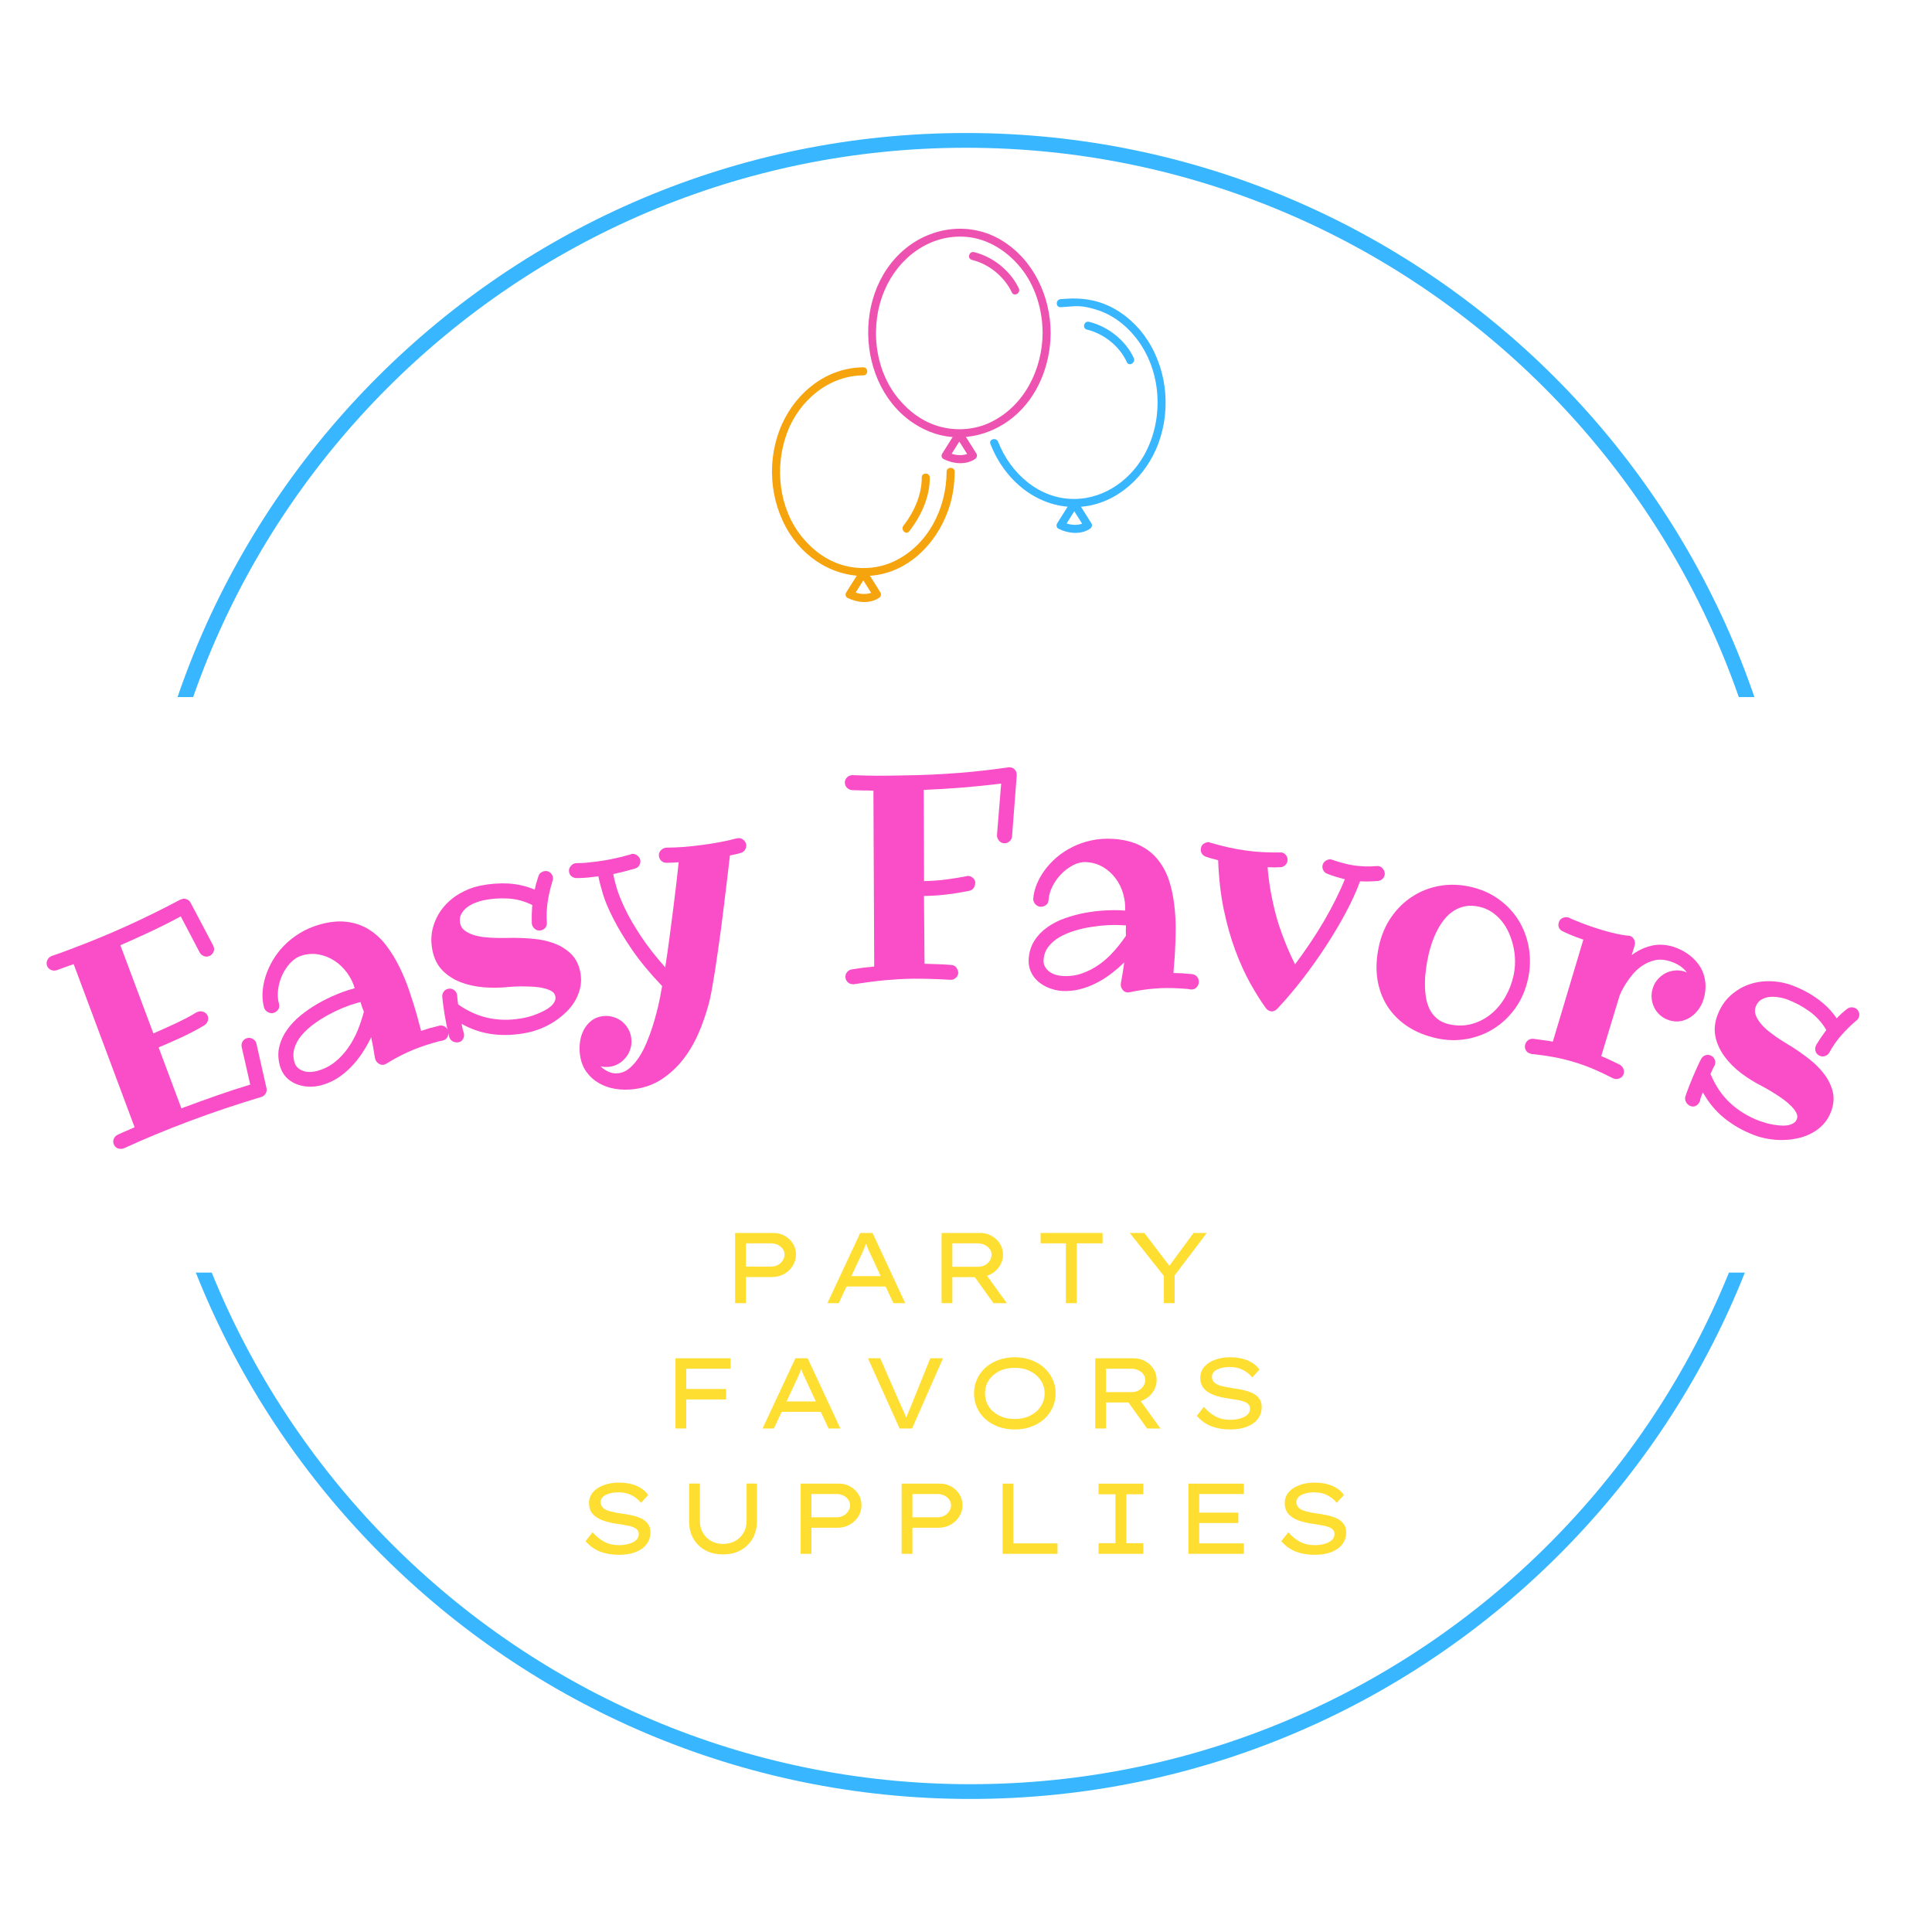 <svg version="1.0" preserveAspectRatio="xMidYMid meet" height="500" viewBox="0 0 375 375" zoomAndPan="magnify" width="500" xmlns:xlink="http://www.w3.org/1999/xlink" xmlns="http://www.w3.org/2000/svg"><defs><g></g><clipPath id="9a60130d0e"><path clip-rule="nonzero" d="M 25.816 25.816 L 349.406 25.816 L 349.406 135.301 L 25.816 135.301 Z M 25.816 25.816"></path></clipPath><clipPath id="6f6f863880"><path clip-rule="nonzero" d="M 26.66 247.008 L 347.816 247.008 L 347.816 349.195 L 26.66 349.195 Z M 26.66 247.008"></path></clipPath><clipPath id="c77978f5ac"><path clip-rule="nonzero" d="M 192.051 57.844 L 226.246 57.844 L 226.246 98.488 L 192.051 98.488 Z M 192.051 57.844"></path></clipPath><clipPath id="72b8bc0243"><path clip-rule="nonzero" d="M 164.066 110.371 L 171 110.371 L 171 116.852 L 164.066 116.852 Z M 164.066 110.371"></path></clipPath></defs><g clip-path="url(#9a60130d0e)"><path fill-rule="nonzero" fill-opacity="1" d="M 187.496 349.176 C 98.348 349.176 25.816 276.648 25.816 187.496 C 25.816 98.348 98.348 25.816 187.496 25.816 C 276.648 25.816 349.176 98.348 349.176 187.496 C 349.176 276.648 276.648 349.176 187.496 349.176 Z M 187.496 28.68 C 99.926 28.68 28.68 99.926 28.68 187.496 C 28.68 275.066 99.926 346.312 187.496 346.312 C 275.066 346.312 346.309 275.066 346.309 187.496 C 346.312 99.926 275.066 28.68 187.496 28.68 Z M 187.496 28.68" fill="#38b6ff"></path></g><g clip-path="url(#6f6f863880)"><path fill-rule="nonzero" fill-opacity="1" d="M 188.344 349.176 C 99.191 349.176 26.66 276.648 26.66 187.496 C 26.66 98.348 99.191 25.816 188.344 25.816 C 277.492 25.816 350.023 98.348 350.023 187.496 C 350.023 276.648 277.492 349.176 188.344 349.176 Z M 188.344 28.68 C 100.77 28.68 29.527 99.926 29.527 187.496 C 29.527 275.066 100.77 346.312 188.344 346.312 C 275.914 346.312 347.156 275.066 347.156 187.496 C 347.156 99.926 275.914 28.68 188.344 28.68 Z M 188.344 28.68" fill="#38b6ff"></path></g><path fill-rule="nonzero" fill-opacity="1" d="M 202.371 64.617 C 202.332 71.727 198.781 78.871 192.184 82.004 C 189.16 83.438 185.656 83.676 182.441 82.812 C 179.195 81.941 176.414 79.879 174.309 77.293 C 169.621 71.531 168.82 63.008 171.727 56.273 C 174.449 49.953 180.566 45.359 187.621 45.98 C 191.793 46.352 195.5 48.75 198.098 51.945 C 200.973 55.48 202.348 60.102 202.371 64.617 C 202.375 65.625 203.938 65.625 203.934 64.617 C 203.898 57.496 200.59 50.371 194.371 46.621 C 188.434 43.047 181.043 43.922 175.762 48.238 C 164.457 57.477 166.629 78.277 180.527 83.82 C 186.008 86.008 192.156 84.668 196.641 81 C 201.469 77.055 203.902 70.746 203.934 64.617 C 203.938 63.609 202.375 63.609 202.371 64.617" fill="#ee52b1"></path><path fill-rule="nonzero" fill-opacity="1" d="M 188.652 50.445 C 191.965 51.246 194.957 53.707 196.402 56.762 C 196.836 57.672 198.184 56.879 197.754 55.973 C 196.148 52.578 192.742 49.828 189.07 48.938 C 188.09 48.699 187.672 50.207 188.652 50.445" fill="#ee52b1"></path><path fill-rule="nonzero" fill-opacity="1" d="M 184.234 88.836 C 185.113 87.434 185.996 86.035 186.879 84.633 C 186.43 84.633 185.977 84.633 185.527 84.633 C 186.41 86.035 187.289 87.434 188.172 88.836 C 188.266 88.477 188.359 88.121 188.453 87.766 C 187.113 88.637 185.316 88.445 183.953 87.766 C 183.055 87.316 182.262 88.664 183.164 89.113 C 185.012 90.035 187.426 90.297 189.242 89.113 C 189.59 88.891 189.758 88.418 189.523 88.047 C 188.641 86.645 187.758 85.246 186.879 83.844 C 186.559 83.34 185.848 83.34 185.527 83.844 C 184.645 85.246 183.766 86.645 182.883 88.047 C 182.344 88.902 183.699 89.684 184.234 88.836" fill="#ee52b1"></path><g clip-path="url(#c77978f5ac)"><path fill-rule="nonzero" fill-opacity="1" d="M 192.238 86.176 C 194.91 93.059 201.082 98.461 208.723 98.41 C 215.707 98.363 221.602 93.465 224.348 87.277 C 227.352 80.5 226.777 72.266 222.734 66.031 C 220.906 63.211 218.332 60.855 215.289 59.41 C 212.609 58.137 209.816 57.789 206.895 57.992 C 206.555 58.012 206.215 58.035 205.875 58.062 C 204.875 58.129 204.867 59.691 205.875 59.625 C 206.75 59.562 207.629 59.504 208.508 59.441 C 210.074 59.336 211.754 59.746 213.223 60.246 C 216.398 61.324 219.109 63.594 221.035 66.305 C 225.355 72.383 225.824 80.82 222.543 87.461 C 219.887 92.832 214.641 96.809 208.52 96.848 C 201.715 96.895 196.109 91.859 193.742 85.758 C 193.383 84.832 191.871 85.234 192.238 86.176" fill="#38b6ff"></path></g><path fill-rule="nonzero" fill-opacity="1" d="M 210.969 63.973 C 214.281 64.773 217.305 67.203 218.719 70.289 C 219.141 71.207 220.484 70.41 220.07 69.5 C 218.5 66.074 215.055 63.352 211.383 62.465 C 210.406 62.227 209.988 63.734 210.969 63.973" fill="#38b6ff"></path><path fill-rule="nonzero" fill-opacity="1" d="M 206.551 102.363 C 207.43 100.961 208.312 99.562 209.195 98.16 C 208.742 98.16 208.293 98.16 207.844 98.16 C 208.727 99.562 209.605 100.961 210.488 102.363 C 210.582 102.004 210.676 101.648 210.77 101.293 C 209.43 102.164 207.633 101.973 206.27 101.293 C 205.371 100.844 204.578 102.191 205.48 102.641 C 207.324 103.562 209.742 103.824 211.559 102.641 C 211.906 102.414 212.074 101.945 211.836 101.574 C 210.957 100.172 210.074 98.773 209.195 97.371 C 208.875 96.867 208.16 96.867 207.844 97.371 C 206.961 98.773 206.082 100.172 205.199 101.574 C 204.66 102.43 206.012 103.211 206.551 102.363" fill="#38b6ff"></path><path fill-rule="nonzero" fill-opacity="1" d="M 183.738 91.562 C 183.699 98.672 180.148 105.816 173.551 108.949 C 170.527 110.383 167.023 110.621 163.809 109.758 C 160.562 108.887 157.781 106.824 155.676 104.238 C 151.148 98.672 150.309 90.652 152.762 84.035 C 155.07 77.82 160.766 72.906 167.57 72.859 C 168.578 72.855 168.578 71.289 167.57 71.297 C 160.566 71.344 154.664 76.012 151.828 82.234 C 148.75 88.984 149.266 97.227 153.238 103.5 C 156.914 109.305 163.52 112.746 170.391 111.574 C 177.297 110.395 182.418 104.531 184.371 98.059 C 185.004 95.961 185.289 93.75 185.301 91.562 C 185.305 90.555 183.742 90.555 183.738 91.562" fill="#f6a40e"></path><g clip-path="url(#72b8bc0243)"><path fill-rule="nonzero" fill-opacity="1" d="M 165.602 115.781 C 166.48 114.379 167.363 112.98 168.246 111.578 C 167.793 111.578 167.344 111.578 166.895 111.578 C 167.777 112.98 168.656 114.379 169.539 115.781 C 169.633 115.422 169.727 115.066 169.82 114.711 C 168.48 115.582 166.684 115.391 165.32 114.711 C 164.422 114.262 163.629 115.609 164.531 116.062 C 166.379 116.98 168.793 117.242 170.609 116.062 C 170.957 115.836 171.125 115.363 170.891 114.992 C 170.008 113.59 169.125 112.191 168.246 110.789 C 167.926 110.285 167.211 110.285 166.895 110.789 C 166.012 112.191 165.133 113.59 164.25 114.992 C 163.711 115.848 165.066 116.633 165.602 115.781" fill="#f6a40e"></path></g><path fill-rule="nonzero" fill-opacity="1" d="M 178.906 92.684 C 178.949 96 177.375 99.477 175.367 102.027 C 174.75 102.809 175.848 103.922 176.473 103.129 C 178.738 100.254 180.52 96.434 180.469 92.684 C 180.453 91.676 178.891 91.676 178.906 92.684" fill="#f6a40e"></path><g fill-opacity="1" fill="#fa4dc8"><g transform="translate(19.974, 223.88)"><g><path d="M 31.75 -12.672 C 31.832 -12.297 31.781 -11.953 31.594 -11.641 C 31.414 -11.328 31.156 -11.109 30.812 -10.984 L 30.766 -10.969 C 25.984 -9.531 21.379 -7.984 16.953 -6.328 C 12.453 -4.648 8.176 -2.879 4.125 -1.016 L 3.984 -0.953 C 3.578 -0.848 3.195 -0.863 2.844 -1 C 2.5 -1.145 2.25 -1.414 2.094 -1.812 C 1.969 -2.164 1.977 -2.516 2.125 -2.859 C 2.27 -3.203 2.52 -3.457 2.875 -3.625 C 3.406 -3.883 3.945 -4.129 4.5 -4.359 C 5.062 -4.598 5.613 -4.836 6.156 -5.078 L -5.672 -36.734 C -6.242 -36.555 -6.801 -36.363 -7.344 -36.156 C -7.895 -35.957 -8.445 -35.754 -9 -35.547 C -9.375 -35.441 -9.738 -35.469 -10.094 -35.625 C -10.445 -35.781 -10.695 -36.047 -10.844 -36.422 C -10.977 -36.805 -10.953 -37.18 -10.766 -37.547 C -10.586 -37.922 -10.32 -38.176 -9.969 -38.312 C -9.301 -38.531 -8.66 -38.754 -8.047 -38.984 C -7.43 -39.211 -6.82 -39.441 -6.219 -39.672 C -2.531 -41.047 1.07 -42.531 4.594 -44.125 C 8.125 -45.727 11.602 -47.441 15.031 -49.266 L 15.266 -49.344 C 15.609 -49.477 15.945 -49.473 16.281 -49.328 C 16.613 -49.18 16.859 -48.961 17.016 -48.672 L 21.422 -40.312 L 21.484 -40.141 C 21.641 -39.742 21.617 -39.367 21.422 -39.016 C 21.223 -38.66 20.953 -38.422 20.609 -38.297 C 20.285 -38.172 19.953 -38.172 19.609 -38.297 C 19.273 -38.422 19.008 -38.641 18.812 -38.953 L 15.109 -46.016 C 13.203 -44.984 11.273 -44.008 9.328 -43.094 C 7.379 -42.176 5.398 -41.281 3.391 -40.406 L 9.797 -23.297 C 10.191 -23.473 10.727 -23.707 11.406 -24 C 12.082 -24.301 12.812 -24.633 13.594 -25 C 14.383 -25.363 15.18 -25.75 15.984 -26.156 C 16.785 -26.57 17.523 -26.988 18.203 -27.406 L 18.453 -27.5 C 18.828 -27.633 19.203 -27.617 19.578 -27.453 C 19.953 -27.285 20.207 -27.031 20.344 -26.688 C 20.469 -26.344 20.469 -26.008 20.344 -25.688 C 20.227 -25.363 20.02 -25.098 19.719 -24.891 C 18.988 -24.441 18.188 -23.992 17.312 -23.547 C 16.438 -23.098 15.582 -22.68 14.75 -22.297 C 13.926 -21.922 13.16 -21.582 12.453 -21.281 C 11.754 -20.977 11.207 -20.742 10.812 -20.578 L 15.234 -8.75 L 15.953 -9.016 C 18.004 -9.785 20.082 -10.535 22.188 -11.266 C 24.289 -12.004 26.426 -12.703 28.594 -13.359 L 26.938 -20.656 C 26.863 -21.039 26.914 -21.383 27.094 -21.688 C 27.27 -22 27.523 -22.219 27.859 -22.344 C 28.266 -22.488 28.648 -22.461 29.016 -22.266 C 29.379 -22.078 29.617 -21.832 29.734 -21.531 L 29.797 -21.312 Z M 31.75 -12.672"></path></g></g></g><g fill-opacity="1" fill="#fa4dc8"><g transform="translate(53.049, 211.486)"><g><path d="M 17.578 -15.109 C 17.461 -15.398 17.348 -15.703 17.234 -16.016 C 17.129 -16.328 17.023 -16.656 16.922 -17 L 15.938 -16.719 C 15.227 -16.52 14.406 -16.227 13.469 -15.844 C 12.531 -15.457 11.578 -15 10.609 -14.469 C 9.648 -13.945 8.719 -13.352 7.812 -12.688 C 6.914 -12.02 6.141 -11.301 5.484 -10.531 C 4.836 -9.758 4.379 -8.938 4.109 -8.062 C 3.836 -7.188 3.832 -6.281 4.094 -5.344 C 4.238 -4.852 4.477 -4.461 4.812 -4.172 C 5.156 -3.891 5.539 -3.688 5.969 -3.562 C 6.406 -3.438 6.859 -3.391 7.328 -3.422 C 7.797 -3.453 8.234 -3.531 8.641 -3.656 C 9.898 -4.008 11.023 -4.586 12.016 -5.391 C 13.004 -6.203 13.863 -7.141 14.594 -8.203 C 15.332 -9.273 15.941 -10.41 16.422 -11.609 C 16.898 -12.805 17.285 -13.973 17.578 -15.109 Z M 32.984 -9.547 L 32.891 -9.516 C 32.578 -9.473 32.258 -9.406 31.938 -9.312 C 31.613 -9.219 31.301 -9.129 31 -9.047 C 29.332 -8.566 27.758 -8 26.281 -7.344 C 24.812 -6.688 23.367 -5.914 21.953 -5.031 C 21.891 -5.02 21.832 -4.992 21.781 -4.953 C 21.738 -4.922 21.676 -4.891 21.594 -4.859 C 21.176 -4.742 20.797 -4.805 20.453 -5.047 C 20.109 -5.285 19.891 -5.562 19.797 -5.875 L 19.734 -6.094 C 19.723 -6.133 19.66 -6.508 19.547 -7.219 C 19.441 -7.926 19.258 -8.906 19 -10.156 C 18.477 -9.082 17.895 -8.055 17.25 -7.078 C 16.602 -6.098 15.879 -5.195 15.078 -4.375 C 14.285 -3.562 13.426 -2.852 12.5 -2.25 C 11.582 -1.656 10.582 -1.203 9.5 -0.891 C 8.633 -0.641 7.766 -0.531 6.891 -0.562 C 6.016 -0.602 5.203 -0.773 4.453 -1.078 C 3.703 -1.379 3.051 -1.816 2.5 -2.391 C 1.945 -2.973 1.547 -3.691 1.297 -4.547 C 0.922 -5.879 0.875 -7.133 1.156 -8.312 C 1.438 -9.488 1.941 -10.586 2.672 -11.609 C 3.398 -12.629 4.289 -13.566 5.344 -14.422 C 6.395 -15.273 7.5 -16.031 8.656 -16.688 C 9.812 -17.352 10.957 -17.922 12.094 -18.391 C 13.227 -18.867 14.25 -19.234 15.156 -19.484 L 15.797 -19.672 C 15.484 -20.754 14.988 -21.754 14.312 -22.672 C 13.633 -23.598 12.836 -24.363 11.922 -24.969 C 11.004 -25.582 10.008 -25.992 8.938 -26.203 C 7.863 -26.422 6.758 -26.367 5.625 -26.047 C 4.781 -25.805 4.023 -25.336 3.359 -24.641 C 2.703 -23.941 2.16 -23.141 1.734 -22.234 C 1.316 -21.328 1.047 -20.363 0.922 -19.344 C 0.805 -18.332 0.875 -17.406 1.125 -16.562 C 1.219 -16.195 1.156 -15.852 0.938 -15.531 C 0.719 -15.207 0.43 -14.992 0.078 -14.891 C -0.316 -14.773 -0.703 -14.828 -1.078 -15.047 C -1.453 -15.266 -1.688 -15.547 -1.781 -15.891 C -2.031 -16.754 -2.133 -17.691 -2.094 -18.703 C -2.051 -19.723 -1.867 -20.766 -1.547 -21.828 C -1.223 -22.891 -0.766 -23.938 -0.172 -24.969 C 0.422 -26.008 1.156 -26.984 2.031 -27.891 C 2.914 -28.805 3.941 -29.625 5.109 -30.344 C 6.273 -31.062 7.566 -31.625 8.984 -32.031 C 10.961 -32.594 12.75 -32.766 14.344 -32.547 C 15.945 -32.336 17.375 -31.832 18.625 -31.031 C 19.875 -30.238 20.973 -29.219 21.922 -27.969 C 22.867 -26.727 23.707 -25.363 24.438 -23.875 C 25.176 -22.395 25.816 -20.859 26.359 -19.266 C 26.898 -17.672 27.383 -16.133 27.812 -14.656 C 28.02 -13.914 28.191 -13.273 28.328 -12.734 C 28.461 -12.191 28.582 -11.742 28.688 -11.391 C 28.945 -11.461 29.211 -11.547 29.484 -11.641 C 29.754 -11.734 30.023 -11.82 30.297 -11.906 C 30.598 -11.988 30.914 -12.066 31.25 -12.141 C 31.582 -12.223 31.906 -12.312 32.219 -12.406 C 32.625 -12.477 32.984 -12.414 33.297 -12.219 C 33.617 -12.031 33.832 -11.738 33.938 -11.344 C 34.039 -10.977 34.004 -10.613 33.828 -10.25 C 33.66 -9.895 33.379 -9.66 32.984 -9.547 Z M 32.984 -9.547"></path></g></g></g><g fill-opacity="1" fill="#fa4dc8"><g transform="translate(84.518, 202.463)"><g><path d="M 28.094 -13.891 C 28.312 -12.859 28.328 -11.875 28.141 -10.938 C 27.953 -10.008 27.625 -9.129 27.156 -8.297 C 26.688 -7.473 26.098 -6.719 25.391 -6.031 C 24.691 -5.352 23.93 -4.742 23.109 -4.203 C 22.285 -3.672 21.43 -3.223 20.547 -2.859 C 19.66 -2.492 18.789 -2.223 17.938 -2.047 C 15.645 -1.566 13.414 -1.453 11.25 -1.703 C 9.082 -1.961 7.023 -2.641 5.078 -3.734 C 5.141 -3.422 5.203 -3.113 5.266 -2.812 C 5.328 -2.508 5.41 -2.223 5.516 -1.953 L 5.531 -1.844 C 5.602 -1.488 5.547 -1.141 5.359 -0.797 C 5.18 -0.461 4.91 -0.254 4.547 -0.172 C 4.141 -0.086 3.758 -0.133 3.406 -0.312 C 3.051 -0.5 2.816 -0.766 2.703 -1.109 C 2.598 -1.484 2.504 -1.852 2.422 -2.219 C 2.348 -2.594 2.27 -2.969 2.188 -3.344 C 2.051 -4.02 1.926 -4.68 1.812 -5.328 C 1.707 -5.984 1.617 -6.57 1.547 -7.094 C 1.484 -7.613 1.43 -8.047 1.391 -8.391 C 1.348 -8.734 1.328 -8.93 1.328 -8.984 C 1.297 -9.336 1.383 -9.664 1.594 -9.969 C 1.801 -10.27 2.086 -10.457 2.453 -10.531 C 2.898 -10.625 3.281 -10.551 3.594 -10.312 C 3.914 -10.07 4.113 -9.781 4.188 -9.438 L 4.219 -9.281 C 4.227 -9.133 4.238 -8.969 4.25 -8.781 C 4.27 -8.633 4.289 -8.445 4.312 -8.219 C 4.344 -8 4.375 -7.758 4.406 -7.5 C 6.426 -6.094 8.508 -5.191 10.656 -4.797 C 12.801 -4.398 15.031 -4.441 17.344 -4.922 C 17.613 -4.973 17.961 -5.062 18.391 -5.188 C 18.828 -5.312 19.273 -5.469 19.734 -5.656 C 20.191 -5.844 20.648 -6.051 21.109 -6.281 C 21.578 -6.52 21.984 -6.785 22.328 -7.078 C 22.672 -7.367 22.93 -7.68 23.109 -8.016 C 23.297 -8.359 23.348 -8.727 23.266 -9.125 C 23.18 -9.531 22.93 -9.852 22.516 -10.094 C 22.109 -10.332 21.602 -10.52 21 -10.656 C 20.406 -10.801 19.754 -10.895 19.047 -10.938 C 18.348 -10.977 17.676 -11 17.031 -11 C 16.383 -11.008 15.801 -11 15.281 -10.969 C 14.77 -10.938 14.398 -10.91 14.172 -10.891 C 12.578 -10.723 10.977 -10.703 9.375 -10.828 C 7.77 -10.961 6.281 -11.289 4.906 -11.812 C 3.531 -12.344 2.352 -13.102 1.375 -14.094 C 0.406 -15.082 -0.238 -16.352 -0.562 -17.906 C -0.895 -19.5 -0.867 -21 -0.484 -22.406 C -0.098 -23.82 0.531 -25.082 1.406 -26.188 C 2.281 -27.289 3.348 -28.219 4.609 -28.969 C 5.879 -29.719 7.227 -30.242 8.656 -30.547 C 10.551 -30.93 12.391 -31.07 14.172 -30.969 C 15.953 -30.863 17.656 -30.469 19.281 -29.781 C 19.352 -30.219 19.457 -30.66 19.594 -31.109 C 19.727 -31.566 19.863 -32.004 20 -32.422 C 20.094 -32.691 20.238 -32.906 20.438 -33.062 C 20.645 -33.219 20.852 -33.316 21.062 -33.359 C 21.488 -33.453 21.863 -33.383 22.188 -33.156 C 22.508 -32.926 22.707 -32.629 22.781 -32.266 C 22.844 -31.984 22.828 -31.723 22.734 -31.484 C 22.305 -30.129 21.988 -28.77 21.781 -27.406 C 21.582 -26.051 21.531 -24.711 21.625 -23.391 C 21.656 -23.035 21.562 -22.711 21.344 -22.422 C 21.125 -22.129 20.828 -21.945 20.453 -21.875 C 20.055 -21.789 19.691 -21.867 19.359 -22.109 C 19.023 -22.359 18.82 -22.66 18.75 -23.016 L 18.703 -23.234 C 18.672 -24.391 18.703 -25.578 18.797 -26.797 C 17.273 -27.555 15.703 -27.977 14.078 -28.062 C 12.453 -28.156 10.844 -28.035 9.25 -27.703 C 8.719 -27.586 8.16 -27.41 7.578 -27.172 C 7.004 -26.93 6.488 -26.629 6.031 -26.266 C 5.57 -25.898 5.219 -25.461 4.969 -24.953 C 4.719 -24.441 4.66 -23.867 4.797 -23.234 C 4.91 -22.672 5.191 -22.219 5.641 -21.875 C 6.098 -21.531 6.641 -21.25 7.266 -21.031 C 7.898 -20.82 8.586 -20.672 9.328 -20.578 C 10.078 -20.492 10.805 -20.441 11.516 -20.422 C 12.234 -20.398 12.895 -20.395 13.5 -20.406 C 14.113 -20.414 14.598 -20.422 14.953 -20.422 C 16.273 -20.43 17.645 -20.367 19.062 -20.234 C 20.477 -20.109 21.801 -19.816 23.031 -19.359 C 24.258 -18.91 25.332 -18.25 26.25 -17.375 C 27.176 -16.508 27.789 -15.348 28.094 -13.891 Z M 28.094 -13.891"></path></g></g></g><g fill-opacity="1" fill="#fa4dc8"><g transform="translate(114.337, 196.169)"><g><path d="M 30.5 -32.219 C 30.551 -31.852 30.469 -31.508 30.25 -31.188 C 30.039 -30.875 29.758 -30.68 29.406 -30.609 C 29.062 -30.504 28.723 -30.414 28.391 -30.344 C 28.055 -30.27 27.707 -30.195 27.344 -30.125 C 27.27 -29.582 27.18 -28.832 27.078 -27.875 C 26.973 -26.926 26.844 -25.832 26.688 -24.594 C 26.539 -23.363 26.379 -22.031 26.203 -20.594 C 26.035 -19.164 25.852 -17.695 25.656 -16.188 C 25.457 -14.688 25.25 -13.195 25.031 -11.719 C 24.82 -10.25 24.613 -8.848 24.406 -7.516 C 24.195 -6.191 23.992 -4.988 23.797 -3.906 C 23.598 -2.832 23.398 -1.938 23.203 -1.219 C 22.691 0.676 22.035 2.551 21.234 4.406 C 20.43 6.258 19.441 7.941 18.266 9.453 C 17.086 10.961 15.719 12.234 14.156 13.266 C 12.602 14.305 10.828 14.957 8.828 15.219 C 7.578 15.383 6.352 15.375 5.156 15.188 C 3.957 15 2.875 14.625 1.906 14.062 C 0.938 13.508 0.125 12.773 -0.531 11.859 C -1.188 10.941 -1.598 9.832 -1.766 8.531 C -1.879 7.707 -1.875 6.875 -1.75 6.031 C -1.633 5.188 -1.395 4.422 -1.031 3.734 C -0.664 3.047 -0.18 2.457 0.422 1.969 C 1.035 1.477 1.785 1.176 2.672 1.062 C 3.336 0.977 3.984 1.023 4.609 1.203 C 5.242 1.379 5.805 1.656 6.297 2.031 C 6.797 2.414 7.211 2.891 7.547 3.453 C 7.891 4.023 8.102 4.648 8.188 5.328 C 8.281 6.004 8.238 6.656 8.062 7.281 C 7.883 7.906 7.602 8.469 7.219 8.969 C 6.844 9.477 6.375 9.906 5.812 10.25 C 5.25 10.594 4.633 10.805 3.969 10.891 C 3.645 10.93 3.336 10.941 3.047 10.922 C 2.766 10.898 2.492 10.859 2.234 10.797 C 2.723 11.273 3.266 11.641 3.859 11.891 C 4.453 12.141 5.07 12.223 5.719 12.141 C 6.52 12.035 7.254 11.691 7.922 11.109 C 8.598 10.523 9.207 9.805 9.75 8.953 C 10.301 8.098 10.785 7.156 11.203 6.125 C 11.629 5.102 12.004 4.082 12.328 3.062 C 12.648 2.051 12.922 1.102 13.141 0.219 C 13.367 -0.656 13.539 -1.391 13.656 -1.984 C 13.75 -2.398 13.832 -2.844 13.906 -3.312 C 13.988 -3.781 14.082 -4.266 14.188 -4.766 C 11.812 -7.254 9.863 -9.609 8.344 -11.828 C 6.82 -14.055 5.598 -16.086 4.672 -17.922 C 3.742 -19.754 3.07 -21.363 2.656 -22.75 C 2.238 -24.145 1.957 -25.254 1.812 -26.078 C 1.125 -25.984 0.426 -25.898 -0.281 -25.828 C -1 -25.766 -1.711 -25.734 -2.422 -25.734 C -2.785 -25.734 -3.109 -25.844 -3.391 -26.062 C -3.672 -26.289 -3.836 -26.594 -3.891 -26.969 C -3.941 -27.375 -3.832 -27.738 -3.562 -28.062 C -3.301 -28.383 -2.988 -28.57 -2.625 -28.625 L -2.469 -28.641 C -1.812 -28.629 -1.145 -28.656 -0.469 -28.719 C 0.195 -28.781 0.875 -28.859 1.562 -28.953 C 2.625 -29.086 3.691 -29.27 4.766 -29.5 C 5.848 -29.727 6.945 -30.004 8.062 -30.328 C 8.125 -30.379 8.195 -30.41 8.281 -30.422 C 8.695 -30.473 9.066 -30.363 9.391 -30.094 C 9.711 -29.832 9.898 -29.516 9.953 -29.141 C 9.992 -28.805 9.922 -28.488 9.734 -28.188 C 9.547 -27.883 9.27 -27.68 8.906 -27.578 C 8.176 -27.367 7.461 -27.176 6.766 -27 C 6.066 -26.82 5.379 -26.66 4.703 -26.516 C 4.805 -25.848 5.031 -24.93 5.375 -23.766 C 5.727 -22.598 6.281 -21.234 7.031 -19.672 C 7.781 -18.117 8.781 -16.395 10.031 -14.5 C 11.281 -12.602 12.863 -10.57 14.781 -8.406 C 15.07 -10.238 15.348 -12.156 15.609 -14.156 C 15.879 -16.156 16.129 -18.082 16.359 -19.938 C 16.598 -21.801 16.805 -23.504 16.984 -25.047 C 17.16 -26.598 17.297 -27.852 17.391 -28.812 C 17.023 -28.781 16.641 -28.754 16.234 -28.734 C 15.836 -28.711 15.445 -28.703 15.062 -28.703 C 14.688 -28.691 14.352 -28.805 14.062 -29.047 C 13.781 -29.297 13.613 -29.602 13.562 -29.969 C 13.5 -30.406 13.609 -30.773 13.891 -31.078 C 14.18 -31.391 14.5 -31.57 14.844 -31.625 L 15.016 -31.641 C 16.172 -31.648 17.312 -31.695 18.438 -31.781 C 19.57 -31.875 20.719 -32 21.875 -32.156 C 23.008 -32.301 24.145 -32.477 25.281 -32.688 C 26.426 -32.895 27.562 -33.148 28.688 -33.453 L 28.859 -33.469 C 29.273 -33.531 29.641 -33.426 29.953 -33.156 C 30.266 -32.895 30.445 -32.582 30.5 -32.219 Z M 30.5 -32.219"></path></g></g></g><g fill-opacity="1" fill="#fa4dc8"><g transform="translate(146.706, 192.094)"><g></g></g></g><g fill-opacity="1" fill="#fa4dc8"><g transform="translate(161.952, 190.598)"><g><path d="M 34.484 -28.25 C 34.453 -27.883 34.297 -27.57 34.016 -27.312 C 33.742 -27.062 33.426 -26.93 33.062 -26.922 C 32.613 -26.922 32.254 -27.078 31.984 -27.391 C 31.711 -27.711 31.57 -28.051 31.562 -28.406 L 31.562 -28.516 L 32.375 -38.5 C 29.863 -38.195 27.359 -37.941 24.859 -37.734 C 22.359 -37.535 19.852 -37.383 17.344 -37.281 L 17.406 -19.578 C 18.914 -19.609 20.344 -19.711 21.688 -19.891 C 23.039 -20.066 24.348 -20.273 25.609 -20.516 C 25.68 -20.555 25.773 -20.578 25.891 -20.578 C 26.242 -20.578 26.555 -20.469 26.828 -20.25 C 27.098 -20.031 27.27 -19.742 27.344 -19.391 C 27.344 -18.91 27.234 -18.52 27.016 -18.219 C 26.797 -17.926 26.508 -17.75 26.156 -17.688 C 24.488 -17.352 22.953 -17.109 21.547 -16.953 C 20.141 -16.797 18.754 -16.707 17.391 -16.688 L 17.5 -3.531 C 18.289 -3.5 19.117 -3.473 19.984 -3.453 C 20.859 -3.43 21.766 -3.379 22.703 -3.297 C 23.129 -3.266 23.457 -3.086 23.688 -2.766 C 23.914 -2.453 24.035 -2.113 24.047 -1.75 C 24.004 -1.375 23.852 -1.062 23.594 -0.812 C 23.332 -0.562 23.016 -0.43 22.641 -0.422 L 22.531 -0.422 C 21.113 -0.504 19.797 -0.562 18.578 -0.594 C 17.367 -0.633 16.191 -0.645 15.047 -0.625 C 14.16 -0.613 13.281 -0.582 12.406 -0.531 C 11.531 -0.477 10.633 -0.41 9.719 -0.328 C 8.801 -0.242 7.852 -0.133 6.875 0 C 5.895 0.125 4.875 0.27 3.812 0.438 L 3.641 0.438 C 3.223 0.445 2.867 0.312 2.578 0.031 C 2.297 -0.25 2.148 -0.594 2.141 -1 C 2.129 -1.332 2.238 -1.641 2.469 -1.922 C 2.707 -2.203 3.008 -2.375 3.375 -2.438 C 4.883 -2.688 6.336 -2.875 7.734 -3 L 7.578 -37.125 C 6.898 -37.156 6.219 -37.172 5.531 -37.172 C 4.844 -37.18 4.141 -37.203 3.422 -37.234 C 3.055 -37.266 2.734 -37.414 2.453 -37.688 C 2.18 -37.969 2.039 -38.312 2.031 -38.719 C 2.031 -39.102 2.176 -39.438 2.469 -39.719 C 2.758 -40 3.109 -40.141 3.516 -40.141 L 3.578 -40.141 C 5.109 -40.078 6.645 -40.039 8.188 -40.031 C 9.727 -40.031 11.266 -40.047 12.797 -40.078 C 15.016 -40.109 17.078 -40.164 18.984 -40.25 C 20.891 -40.344 22.688 -40.457 24.375 -40.594 C 26.062 -40.727 27.676 -40.883 29.219 -41.062 C 30.77 -41.25 32.297 -41.445 33.797 -41.656 L 33.969 -41.672 C 34.383 -41.672 34.723 -41.531 34.984 -41.25 C 35.254 -40.969 35.391 -40.641 35.391 -40.266 L 35.391 -40.078 Z M 34.484 -28.25"></path></g></g></g><g fill-opacity="1" fill="#fa4dc8"><g transform="translate(196.915, 190.001)"><g><path d="M 21.625 -8.359 C 21.613 -8.672 21.609 -8.992 21.609 -9.328 C 21.609 -9.672 21.617 -10.02 21.641 -10.375 L 20.609 -10.438 C 19.879 -10.477 19.008 -10.473 18 -10.422 C 16.988 -10.367 15.938 -10.254 14.844 -10.078 C 13.758 -9.91 12.68 -9.66 11.609 -9.328 C 10.535 -9.004 9.562 -8.586 8.688 -8.078 C 7.82 -7.566 7.113 -6.945 6.562 -6.219 C 6.008 -5.488 5.703 -4.633 5.641 -3.656 C 5.609 -3.156 5.707 -2.711 5.938 -2.328 C 6.164 -1.941 6.461 -1.617 6.828 -1.359 C 7.191 -1.109 7.598 -0.914 8.047 -0.781 C 8.504 -0.656 8.945 -0.582 9.375 -0.562 C 10.688 -0.477 11.941 -0.648 13.141 -1.078 C 14.336 -1.504 15.461 -2.094 16.516 -2.844 C 17.566 -3.602 18.516 -4.469 19.359 -5.438 C 20.211 -6.406 20.969 -7.379 21.625 -8.359 Z M 34.281 2.047 L 34.172 2.047 C 33.867 1.984 33.551 1.941 33.219 1.922 C 32.883 1.898 32.562 1.879 32.25 1.859 C 30.508 1.742 28.832 1.75 27.219 1.875 C 25.613 2 23.992 2.238 22.359 2.594 C 22.297 2.594 22.238 2.598 22.188 2.609 C 22.133 2.629 22.062 2.641 21.969 2.641 C 21.539 2.609 21.203 2.422 20.953 2.078 C 20.711 1.742 20.602 1.41 20.625 1.078 L 20.641 0.859 C 20.641 0.816 20.707 0.441 20.844 -0.266 C 20.977 -0.973 21.129 -1.953 21.297 -3.203 C 20.453 -2.379 19.562 -1.613 18.625 -0.906 C 17.688 -0.195 16.703 0.406 15.672 0.906 C 14.648 1.414 13.602 1.797 12.531 2.047 C 11.469 2.305 10.375 2.406 9.25 2.344 C 8.352 2.281 7.5 2.086 6.688 1.766 C 5.875 1.441 5.164 1.016 4.562 0.484 C 3.957 -0.047 3.488 -0.68 3.156 -1.422 C 2.832 -2.16 2.695 -2.969 2.75 -3.844 C 2.844 -5.227 3.219 -6.426 3.875 -7.438 C 4.531 -8.457 5.375 -9.328 6.406 -10.047 C 7.438 -10.773 8.586 -11.359 9.859 -11.797 C 11.141 -12.242 12.438 -12.586 13.75 -12.828 C 15.062 -13.066 16.332 -13.219 17.562 -13.281 C 18.789 -13.352 19.867 -13.359 20.797 -13.297 L 21.469 -13.25 C 21.531 -14.375 21.398 -15.484 21.078 -16.578 C 20.754 -17.68 20.258 -18.672 19.594 -19.547 C 18.938 -20.422 18.133 -21.141 17.188 -21.703 C 16.25 -22.266 15.191 -22.582 14.016 -22.656 C 13.148 -22.719 12.285 -22.531 11.422 -22.094 C 10.566 -21.656 9.785 -21.078 9.078 -20.359 C 8.379 -19.648 7.801 -18.836 7.344 -17.922 C 6.895 -17.004 6.645 -16.102 6.594 -15.219 C 6.57 -14.844 6.398 -14.539 6.078 -14.312 C 5.754 -14.082 5.406 -13.977 5.031 -14 C 4.633 -14.031 4.297 -14.207 4.016 -14.531 C 3.742 -14.852 3.617 -15.195 3.641 -15.562 C 3.703 -16.457 3.922 -17.375 4.297 -18.312 C 4.672 -19.258 5.188 -20.18 5.844 -21.078 C 6.5 -21.973 7.281 -22.812 8.188 -23.594 C 9.102 -24.375 10.129 -25.047 11.266 -25.609 C 12.398 -26.18 13.633 -26.609 14.969 -26.891 C 16.301 -27.172 17.707 -27.266 19.188 -27.172 C 21.238 -27.035 22.977 -26.602 24.406 -25.875 C 25.844 -25.145 27.016 -24.191 27.922 -23.016 C 28.836 -21.848 29.535 -20.52 30.016 -19.031 C 30.492 -17.539 30.828 -15.969 31.016 -14.312 C 31.211 -12.664 31.301 -11.004 31.281 -9.328 C 31.258 -7.648 31.203 -6.039 31.109 -4.5 C 31.055 -3.727 31.004 -3.066 30.953 -2.516 C 30.91 -1.961 30.875 -1.504 30.844 -1.141 C 31.113 -1.129 31.395 -1.117 31.688 -1.109 C 31.977 -1.109 32.266 -1.102 32.547 -1.094 C 32.859 -1.07 33.18 -1.039 33.516 -1 C 33.859 -0.969 34.191 -0.941 34.516 -0.922 C 34.922 -0.848 35.238 -0.664 35.469 -0.375 C 35.695 -0.082 35.797 0.266 35.766 0.672 C 35.742 1.055 35.594 1.391 35.312 1.672 C 35.031 1.953 34.688 2.078 34.281 2.047 Z M 34.281 2.047"></path></g></g></g><g fill-opacity="1" fill="#fa4dc8"><g transform="translate(229.535, 191.964)"><g><path d="M 39.234 -22.219 C 39.191 -21.883 39.051 -21.602 38.812 -21.375 C 38.57 -21.145 38.27 -21.008 37.906 -20.969 C 37.258 -20.914 36.656 -20.883 36.094 -20.875 C 35.539 -20.863 34.992 -20.875 34.453 -20.906 C 33.742 -18.977 32.82 -16.953 31.688 -14.828 C 30.551 -12.703 29.281 -10.562 27.875 -8.406 C 26.477 -6.25 24.973 -4.125 23.359 -2.031 C 21.754 0.062 20.094 2.02 18.375 3.844 C 18.25 4 18.078 4.125 17.859 4.219 C 17.648 4.32 17.438 4.363 17.219 4.344 C 16.957 4.301 16.742 4.223 16.578 4.109 C 16.422 4.004 16.281 3.863 16.156 3.688 C 15.176 2.344 14.164 0.738 13.125 -1.125 C 12.094 -2.988 11.133 -5.102 10.25 -7.469 C 9.363 -9.844 8.613 -12.488 8 -15.406 C 7.395 -18.332 7.031 -21.531 6.906 -25 C 6.508 -25.113 6.113 -25.219 5.719 -25.312 C 5.332 -25.406 4.953 -25.52 4.578 -25.656 C 4.234 -25.77 3.961 -25.969 3.766 -26.25 C 3.566 -26.539 3.492 -26.875 3.547 -27.25 C 3.609 -27.719 3.82 -28.051 4.188 -28.25 C 4.562 -28.457 4.898 -28.535 5.203 -28.484 C 5.242 -28.484 5.273 -28.469 5.297 -28.438 C 5.328 -28.414 5.367 -28.398 5.422 -28.391 C 6.586 -28.055 7.727 -27.758 8.844 -27.5 C 9.957 -27.25 11.082 -27.047 12.219 -26.891 C 13.352 -26.723 14.469 -26.613 15.562 -26.562 C 16.664 -26.508 17.773 -26.488 18.891 -26.5 C 18.941 -26.488 18.977 -26.492 19 -26.516 C 19.031 -26.535 19.062 -26.539 19.094 -26.531 C 19.52 -26.477 19.852 -26.285 20.094 -25.953 C 20.332 -25.629 20.422 -25.27 20.359 -24.875 C 20.316 -24.539 20.16 -24.254 19.891 -24.016 C 19.629 -23.773 19.32 -23.648 18.969 -23.641 C 18.156 -23.586 17.336 -23.586 16.516 -23.641 C 16.555 -22.797 16.68 -21.656 16.891 -20.219 C 17.109 -18.789 17.43 -17.176 17.859 -15.375 C 18.117 -14.289 18.422 -13.227 18.766 -12.188 C 19.117 -11.156 19.477 -10.176 19.844 -9.25 C 20.207 -8.332 20.562 -7.492 20.906 -6.734 C 21.258 -5.984 21.566 -5.332 21.828 -4.781 C 22.859 -6.156 23.848 -7.551 24.797 -8.969 C 25.754 -10.395 26.645 -11.812 27.469 -13.219 C 28.289 -14.633 29.039 -16.02 29.719 -17.375 C 30.395 -18.727 30.988 -20.039 31.5 -21.312 C 30.969 -21.438 30.422 -21.582 29.859 -21.75 C 29.305 -21.914 28.734 -22.113 28.141 -22.344 C 27.797 -22.457 27.535 -22.664 27.359 -22.969 C 27.18 -23.27 27.113 -23.586 27.156 -23.922 C 27.219 -24.336 27.426 -24.66 27.781 -24.891 C 28.145 -25.117 28.488 -25.211 28.812 -25.172 C 28.863 -25.16 28.906 -25.141 28.938 -25.109 C 28.977 -25.086 29.031 -25.07 29.094 -25.062 C 29.914 -24.781 30.672 -24.551 31.359 -24.375 C 32.047 -24.195 32.723 -24.062 33.391 -23.969 C 34.078 -23.875 34.758 -23.816 35.438 -23.797 C 36.125 -23.773 36.863 -23.797 37.656 -23.859 C 37.707 -23.848 37.758 -23.848 37.812 -23.859 C 37.875 -23.879 37.93 -23.883 37.984 -23.875 C 38.379 -23.82 38.695 -23.617 38.938 -23.266 C 39.188 -22.922 39.285 -22.57 39.234 -22.219 Z M 39.234 -22.219"></path></g></g></g><g fill-opacity="1" fill="#fa4dc8"><g transform="translate(262.49, 196.548)"><g><path d="M 31.281 -7.156 C 31.477 -8.039 31.578 -8.953 31.578 -9.891 C 31.578 -10.836 31.477 -11.773 31.281 -12.703 C 31.082 -13.641 30.797 -14.535 30.422 -15.391 C 30.047 -16.254 29.578 -17.035 29.016 -17.734 C 28.461 -18.43 27.816 -19.023 27.078 -19.516 C 26.348 -20.004 25.535 -20.348 24.641 -20.547 C 23.617 -20.773 22.695 -20.805 21.875 -20.641 C 21.051 -20.473 20.297 -20.164 19.609 -19.719 C 18.93 -19.27 18.332 -18.711 17.812 -18.047 C 17.289 -17.391 16.832 -16.672 16.438 -15.891 C 16.039 -15.109 15.703 -14.301 15.422 -13.469 C 15.141 -12.633 14.914 -11.832 14.75 -11.062 C 14.57 -10.27 14.422 -9.414 14.297 -8.5 C 14.172 -7.594 14.102 -6.68 14.094 -5.766 C 14.082 -4.848 14.141 -3.953 14.266 -3.078 C 14.398 -2.203 14.641 -1.406 14.984 -0.688 C 15.336 0.031 15.82 0.645 16.438 1.156 C 17.051 1.676 17.836 2.047 18.797 2.266 C 20.367 2.609 21.848 2.582 23.234 2.188 C 24.617 1.801 25.848 1.16 26.922 0.266 C 28.004 -0.617 28.922 -1.711 29.672 -3.016 C 30.422 -4.316 30.957 -5.695 31.281 -7.156 Z M 34.094 -6.531 C 33.613 -4.363 32.785 -2.461 31.609 -0.828 C 30.441 0.797 29.055 2.109 27.453 3.109 C 25.859 4.117 24.098 4.789 22.172 5.125 C 20.254 5.457 18.328 5.41 16.391 4.984 C 14.18 4.504 12.266 3.719 10.641 2.625 C 9.023 1.539 7.727 0.223 6.75 -1.328 C 5.77 -2.891 5.133 -4.645 4.844 -6.594 C 4.562 -8.551 4.664 -10.648 5.156 -12.891 C 5.625 -15.023 6.426 -16.91 7.562 -18.547 C 8.695 -20.18 10.055 -21.508 11.641 -22.531 C 13.223 -23.562 14.973 -24.25 16.891 -24.594 C 18.816 -24.938 20.805 -24.883 22.859 -24.438 C 24.984 -23.969 26.848 -23.145 28.453 -21.969 C 30.066 -20.801 31.363 -19.406 32.344 -17.781 C 33.32 -16.156 33.969 -14.367 34.281 -12.422 C 34.594 -10.473 34.531 -8.508 34.094 -6.531 Z M 34.094 -6.531"></path></g></g></g><g fill-opacity="1" fill="#fa4dc8"><g transform="translate(293.873, 203.37)"><g><path d="M 30.188 -5.312 C 29.539 -5.508 28.961 -5.816 28.453 -6.234 C 27.953 -6.66 27.555 -7.148 27.266 -7.703 C 26.973 -8.254 26.789 -8.852 26.719 -9.5 C 26.645 -10.156 26.707 -10.812 26.906 -11.469 C 27.094 -12.113 27.395 -12.688 27.812 -13.188 C 28.238 -13.695 28.723 -14.102 29.266 -14.406 C 29.816 -14.707 30.422 -14.898 31.078 -14.984 C 31.734 -15.066 32.383 -15.008 33.031 -14.812 C 33.125 -14.789 33.207 -14.758 33.281 -14.719 C 33.352 -14.676 33.438 -14.645 33.531 -14.625 C 33.176 -15.113 32.723 -15.539 32.172 -15.906 C 31.617 -16.281 30.941 -16.586 30.141 -16.828 C 29.141 -17.129 28.203 -17.18 27.328 -16.984 C 26.461 -16.785 25.672 -16.445 24.953 -15.969 C 24.242 -15.5 23.617 -14.945 23.078 -14.312 C 22.547 -13.688 22.094 -13.07 21.719 -12.469 C 21.344 -11.875 21.051 -11.359 20.844 -10.922 C 20.633 -10.484 20.52 -10.227 20.5 -10.156 L 16.922 1.625 C 17.535 1.863 18.141 2.129 18.734 2.422 C 19.328 2.723 19.941 3.02 20.578 3.312 C 20.867 3.5 21.082 3.754 21.219 4.078 C 21.363 4.398 21.383 4.727 21.281 5.062 C 21.164 5.457 20.922 5.738 20.547 5.906 C 20.172 6.07 19.812 6.109 19.469 6.016 L 19.203 5.922 C 17.848 5.223 16.547 4.609 15.297 4.078 C 14.047 3.555 12.785 3.109 11.516 2.734 C 10.242 2.348 8.945 2.035 7.625 1.797 C 6.312 1.555 4.895 1.359 3.375 1.203 L 3.109 1.109 C 2.703 0.992 2.414 0.758 2.25 0.406 C 2.094 0.062 2.066 -0.289 2.172 -0.656 C 2.273 -0.988 2.457 -1.254 2.719 -1.453 C 2.988 -1.648 3.305 -1.75 3.672 -1.75 C 4.316 -1.656 4.969 -1.566 5.625 -1.484 C 6.281 -1.41 6.914 -1.312 7.531 -1.188 L 13.453 -20.984 C 12.348 -21.367 11.43 -21.719 10.703 -22.031 C 9.973 -22.352 9.566 -22.539 9.484 -22.594 C 9.141 -22.727 8.891 -22.957 8.734 -23.281 C 8.586 -23.602 8.57 -23.945 8.688 -24.312 C 8.812 -24.75 9.066 -25.047 9.453 -25.203 C 9.848 -25.359 10.203 -25.391 10.516 -25.297 L 10.703 -25.25 C 10.711 -25.219 10.906 -25.117 11.281 -24.953 C 11.664 -24.797 12.156 -24.598 12.75 -24.359 C 13.344 -24.117 14.039 -23.859 14.844 -23.578 C 15.645 -23.305 16.457 -23.047 17.281 -22.797 C 18.133 -22.547 18.977 -22.328 19.812 -22.141 C 20.656 -21.953 21.441 -21.82 22.172 -21.75 C 22.211 -21.781 22.301 -21.773 22.438 -21.734 C 22.844 -21.609 23.133 -21.359 23.312 -20.984 C 23.488 -20.609 23.523 -20.25 23.422 -19.906 L 22.844 -17.984 C 23.926 -18.816 25.148 -19.41 26.516 -19.766 C 27.891 -20.129 29.375 -20.07 30.969 -19.594 C 32.156 -19.188 33.188 -18.645 34.062 -17.969 C 34.945 -17.289 35.648 -16.516 36.172 -15.641 C 36.691 -14.766 37.008 -13.801 37.125 -12.75 C 37.25 -11.695 37.141 -10.594 36.797 -9.438 C 36.578 -8.707 36.25 -8.047 35.812 -7.453 C 35.383 -6.859 34.879 -6.363 34.297 -5.969 C 33.711 -5.57 33.066 -5.305 32.359 -5.172 C 31.66 -5.047 30.938 -5.094 30.188 -5.312 Z M 30.188 -5.312"></path></g></g></g><g fill-opacity="1" fill="#fa4dc8"><g transform="translate(324.239, 212.4)"><g><path d="M 31.156 3.391 C 30.781 4.379 30.266 5.211 29.609 5.891 C 28.953 6.578 28.203 7.141 27.359 7.578 C 26.516 8.023 25.613 8.348 24.656 8.547 C 23.695 8.754 22.727 8.863 21.75 8.875 C 20.781 8.883 19.82 8.805 18.875 8.641 C 17.926 8.473 17.047 8.234 16.234 7.922 C 14.047 7.086 12.102 5.977 10.406 4.594 C 8.719 3.219 7.344 1.551 6.281 -0.406 C 6.176 -0.113 6.066 0.172 5.953 0.453 C 5.848 0.742 5.766 1.031 5.703 1.312 L 5.672 1.422 C 5.535 1.766 5.297 2.031 4.953 2.219 C 4.617 2.406 4.273 2.43 3.922 2.297 C 3.535 2.148 3.242 1.906 3.047 1.562 C 2.848 1.219 2.789 0.863 2.875 0.5 C 2.977 0.145 3.098 -0.207 3.234 -0.562 C 3.367 -0.926 3.504 -1.285 3.641 -1.641 C 3.891 -2.285 4.145 -2.91 4.406 -3.516 C 4.664 -4.129 4.906 -4.672 5.125 -5.141 C 5.344 -5.617 5.523 -6.016 5.672 -6.328 C 5.828 -6.641 5.922 -6.812 5.953 -6.844 C 6.117 -7.176 6.367 -7.41 6.703 -7.547 C 7.035 -7.68 7.379 -7.688 7.734 -7.562 C 8.16 -7.395 8.441 -7.125 8.578 -6.75 C 8.723 -6.383 8.734 -6.035 8.609 -5.703 L 8.547 -5.562 C 8.473 -5.438 8.395 -5.289 8.312 -5.125 C 8.25 -4.988 8.164 -4.816 8.062 -4.609 C 7.969 -4.398 7.867 -4.18 7.766 -3.953 C 8.703 -1.68 9.969 0.191 11.562 1.672 C 13.156 3.16 15.055 4.328 17.266 5.172 C 17.523 5.266 17.867 5.375 18.297 5.5 C 18.734 5.633 19.191 5.75 19.672 5.844 C 20.16 5.938 20.66 6.004 21.172 6.047 C 21.691 6.098 22.176 6.094 22.625 6.031 C 23.07 5.969 23.461 5.844 23.797 5.656 C 24.141 5.469 24.383 5.188 24.531 4.812 C 24.676 4.426 24.641 4.02 24.422 3.594 C 24.203 3.164 23.875 2.734 23.438 2.297 C 23.008 1.859 22.516 1.43 21.953 1.016 C 21.391 0.609 20.832 0.234 20.281 -0.109 C 19.738 -0.461 19.238 -0.766 18.781 -1.016 C 18.332 -1.266 18.004 -1.445 17.797 -1.562 C 16.367 -2.281 15.008 -3.125 13.719 -4.094 C 12.438 -5.07 11.359 -6.156 10.484 -7.344 C 9.617 -8.531 9.035 -9.797 8.734 -11.141 C 8.441 -12.492 8.578 -13.914 9.141 -15.406 C 9.723 -16.926 10.555 -18.176 11.641 -19.156 C 12.734 -20.145 13.941 -20.867 15.266 -21.328 C 16.586 -21.785 17.988 -21.988 19.469 -21.938 C 20.945 -21.895 22.367 -21.613 23.734 -21.094 C 25.535 -20.406 27.156 -19.535 28.594 -18.484 C 30.039 -17.441 31.266 -16.195 32.266 -14.75 C 32.566 -15.07 32.891 -15.391 33.234 -15.703 C 33.586 -16.016 33.941 -16.305 34.297 -16.578 C 34.523 -16.754 34.766 -16.852 35.016 -16.875 C 35.266 -16.895 35.492 -16.867 35.703 -16.797 C 36.098 -16.641 36.375 -16.379 36.531 -16.016 C 36.688 -15.66 36.695 -15.305 36.562 -14.953 C 36.457 -14.68 36.301 -14.473 36.094 -14.328 C 35 -13.398 34.004 -12.422 33.109 -11.391 C 32.211 -10.359 31.453 -9.258 30.828 -8.094 C 30.648 -7.781 30.391 -7.562 30.047 -7.438 C 29.703 -7.312 29.359 -7.316 29.016 -7.453 C 28.629 -7.598 28.359 -7.859 28.203 -8.234 C 28.055 -8.617 28.051 -8.984 28.188 -9.328 L 28.266 -9.531 C 28.867 -10.531 29.531 -11.516 30.25 -12.484 C 29.383 -13.941 28.289 -15.145 26.969 -16.094 C 25.645 -17.051 24.223 -17.816 22.703 -18.391 C 22.18 -18.586 21.613 -18.734 21 -18.828 C 20.395 -18.93 19.797 -18.953 19.203 -18.891 C 18.617 -18.828 18.086 -18.648 17.609 -18.359 C 17.129 -18.066 16.773 -17.617 16.547 -17.016 C 16.348 -16.484 16.344 -15.945 16.531 -15.406 C 16.719 -14.875 17.02 -14.348 17.438 -13.828 C 17.852 -13.305 18.352 -12.805 18.938 -12.328 C 19.52 -11.859 20.102 -11.422 20.688 -11.016 C 21.281 -10.617 21.836 -10.266 22.359 -9.953 C 22.879 -9.641 23.297 -9.383 23.609 -9.188 C 24.711 -8.488 25.82 -7.703 26.938 -6.828 C 28.062 -5.953 29.02 -4.992 29.812 -3.953 C 30.613 -2.91 31.172 -1.773 31.484 -0.547 C 31.797 0.68 31.688 1.992 31.156 3.391 Z M 31.156 3.391"></path></g></g></g><g fill-opacity="1" fill="#ffde32"><g transform="translate(139.465, 252.94)"><g><path d="M 10.688 -13.625 C 11.477 -13.625 12.203 -13.438 12.859 -13.062 C 13.516 -12.695 14.039 -12.195 14.438 -11.562 C 14.832 -10.938 15.031 -10.227 15.031 -9.438 C 15.031 -8.625 14.816 -7.883 14.391 -7.219 C 13.973 -6.562 13.41 -6.035 12.703 -5.641 C 11.992 -5.254 11.219 -5.062 10.375 -5.062 L 5.312 -5.062 L 5.312 0 L 3.219 0 L 3.219 -13.625 Z M 10.219 -7.094 C 10.688 -7.094 11.117 -7.195 11.516 -7.406 C 11.91 -7.625 12.223 -7.91 12.453 -8.266 C 12.691 -8.617 12.812 -9.008 12.812 -9.438 C 12.812 -9.844 12.691 -10.207 12.453 -10.531 C 12.223 -10.852 11.91 -11.113 11.516 -11.312 C 11.117 -11.508 10.688 -11.609 10.219 -11.609 L 5.312 -11.609 L 5.312 -7.094 Z M 10.219 -7.094"></path></g></g></g><g fill-opacity="1" fill="#ffde32"><g transform="translate(159.066, 252.94)"><g><path d="M 14.344 0 L 12.828 -3.234 L 5.25 -3.234 L 3.734 0 L 1.531 0 L 7.906 -13.625 L 10.297 -13.625 L 16.641 0 Z M 7.984 -9.078 L 6.188 -5.25 L 11.875 -5.25 L 10.062 -9.156 C 9.883 -9.539 9.707 -9.922 9.531 -10.297 C 9.363 -10.672 9.195 -11.082 9.031 -11.531 C 8.863 -11.07 8.691 -10.645 8.516 -10.25 C 8.336 -9.852 8.16 -9.461 7.984 -9.078 Z M 7.984 -9.078"></path></g></g></g><g fill-opacity="1" fill="#ffde32"><g transform="translate(179.542, 252.94)"><g><path d="M 15.141 -9.406 C 15.141 -8.781 15.004 -8.191 14.734 -7.641 C 14.473 -7.098 14.109 -6.625 13.641 -6.219 C 13.18 -5.82 12.648 -5.52 12.047 -5.312 L 15.891 0.016 L 13.281 0 L 9.672 -5.047 L 5.312 -5.047 L 5.312 0 L 3.219 0 L 3.219 -13.625 L 10.75 -13.625 C 11.531 -13.625 12.254 -13.438 12.922 -13.062 C 13.586 -12.695 14.125 -12.195 14.531 -11.562 C 14.938 -10.938 15.141 -10.219 15.141 -9.406 Z M 10.203 -11.609 L 5.312 -11.609 L 5.312 -7.062 L 10.312 -7.062 C 10.789 -7.062 11.227 -7.164 11.625 -7.375 C 12.02 -7.594 12.332 -7.879 12.562 -8.234 C 12.801 -8.598 12.922 -8.992 12.922 -9.422 C 12.922 -9.836 12.797 -10.207 12.547 -10.531 C 12.305 -10.863 11.977 -11.125 11.562 -11.312 C 11.145 -11.508 10.691 -11.609 10.203 -11.609 Z M 10.203 -11.609"></path></g></g></g><g fill-opacity="1" fill="#ffde32"><g transform="translate(200.291, 252.94)"><g><path d="M 6.594 0 L 6.594 -11.609 L 1.688 -11.609 L 1.688 -13.625 L 13.719 -13.625 L 13.719 -11.609 L 8.703 -11.609 L 8.703 0 Z M 6.594 0"></path></g></g></g><g fill-opacity="1" fill="#ffde32"><g transform="translate(218.003, 252.94)"><g><path d="M 16.234 -13.625 L 10 -5.391 L 10 0 L 7.906 0 L 7.906 -5.281 L 1.281 -13.625 L 4.125 -13.625 L 8.969 -7.25 L 13.672 -13.625 Z M 16.234 -13.625"></path></g></g></g><g fill-opacity="1" fill="#ffde32"><g transform="translate(127.889, 277.27)"><g><path d="M 3.219 0 L 3.219 -13.625 L 13.922 -13.625 L 13.922 -11.609 L 5.312 -11.609 L 5.312 -7.672 L 13.047 -7.672 L 13.047 -5.641 L 5.312 -5.641 L 5.312 0 Z M 3.219 0"></path></g></g></g><g fill-opacity="1" fill="#ffde32"><g transform="translate(146.478, 277.27)"><g><path d="M 14.344 0 L 12.828 -3.234 L 5.25 -3.234 L 3.734 0 L 1.531 0 L 7.906 -13.625 L 10.297 -13.625 L 16.641 0 Z M 7.984 -9.078 L 6.188 -5.25 L 11.875 -5.25 L 10.062 -9.156 C 9.883 -9.539 9.707 -9.922 9.531 -10.297 C 9.363 -10.672 9.195 -11.082 9.031 -11.531 C 8.863 -11.07 8.691 -10.645 8.516 -10.25 C 8.336 -9.852 8.16 -9.461 7.984 -9.078 Z M 7.984 -9.078"></path></g></g></g><g fill-opacity="1" fill="#ffde32"><g transform="translate(166.954, 277.27)"><g><path d="M 16.078 -13.625 L 10.078 0 L 7.656 0 L 1.516 -13.625 L 3.906 -13.625 L 7.469 -5.469 C 7.676 -4.977 7.922 -4.43 8.203 -3.828 C 8.484 -3.234 8.727 -2.664 8.938 -2.125 C 9.156 -2.664 9.391 -3.227 9.641 -3.812 C 9.898 -4.395 10.125 -4.941 10.312 -5.453 L 13.609 -13.625 Z M 16.078 -13.625"></path></g></g></g><g fill-opacity="1" fill="#ffde32"><g transform="translate(186.866, 277.27)"><g><path d="M 18.031 -6.812 C 18.031 -5.82 17.832 -4.898 17.438 -4.047 C 17.051 -3.203 16.504 -2.461 15.797 -1.828 C 15.086 -1.191 14.25 -0.695 13.281 -0.344 C 12.32 0.008 11.266 0.188 10.109 0.188 C 8.953 0.188 7.883 0.008 6.906 -0.344 C 5.938 -0.695 5.098 -1.191 4.391 -1.828 C 3.691 -2.461 3.148 -3.203 2.766 -4.047 C 2.379 -4.898 2.188 -5.82 2.188 -6.812 C 2.188 -7.801 2.379 -8.719 2.766 -9.562 C 3.148 -10.414 3.691 -11.16 4.391 -11.797 C 5.098 -12.43 5.938 -12.926 6.906 -13.281 C 7.883 -13.645 8.953 -13.828 10.109 -13.828 C 11.266 -13.828 12.32 -13.645 13.281 -13.281 C 14.25 -12.926 15.086 -12.43 15.797 -11.797 C 16.504 -11.16 17.051 -10.414 17.438 -9.562 C 17.832 -8.719 18.031 -7.801 18.031 -6.812 Z M 15.891 -6.812 C 15.891 -7.758 15.641 -8.602 15.141 -9.344 C 14.648 -10.094 13.969 -10.688 13.094 -11.125 C 12.227 -11.562 11.234 -11.781 10.109 -11.781 C 8.961 -11.781 7.953 -11.562 7.078 -11.125 C 6.211 -10.688 5.535 -10.094 5.047 -9.344 C 4.566 -8.602 4.328 -7.758 4.328 -6.812 C 4.328 -5.863 4.566 -5.016 5.047 -4.266 C 5.535 -3.523 6.211 -2.938 7.078 -2.5 C 7.953 -2.062 8.961 -1.844 10.109 -1.844 C 11.234 -1.844 12.227 -2.062 13.094 -2.5 C 13.969 -2.938 14.648 -3.531 15.141 -4.281 C 15.641 -5.031 15.891 -5.875 15.891 -6.812 Z M 15.891 -6.812"></path></g></g></g><g fill-opacity="1" fill="#ffde32"><g transform="translate(209.366, 277.27)"><g><path d="M 15.141 -9.406 C 15.141 -8.781 15.004 -8.191 14.734 -7.641 C 14.473 -7.098 14.109 -6.625 13.641 -6.219 C 13.18 -5.82 12.648 -5.52 12.047 -5.312 L 15.891 0.016 L 13.281 0 L 9.672 -5.047 L 5.312 -5.047 L 5.312 0 L 3.219 0 L 3.219 -13.625 L 10.75 -13.625 C 11.531 -13.625 12.254 -13.438 12.922 -13.062 C 13.586 -12.695 14.125 -12.195 14.531 -11.562 C 14.938 -10.938 15.141 -10.219 15.141 -9.406 Z M 10.203 -11.609 L 5.312 -11.609 L 5.312 -7.062 L 10.312 -7.062 C 10.789 -7.062 11.227 -7.164 11.625 -7.375 C 12.02 -7.594 12.332 -7.879 12.562 -8.234 C 12.801 -8.598 12.922 -8.992 12.922 -9.422 C 12.922 -9.836 12.797 -10.207 12.547 -10.531 C 12.305 -10.863 11.977 -11.125 11.562 -11.312 C 11.145 -11.508 10.691 -11.609 10.203 -11.609 Z M 10.203 -11.609"></path></g></g></g><g fill-opacity="1" fill="#ffde32"><g transform="translate(230.115, 277.27)"><g><path d="M 3.547 -4.188 C 4.254 -3.395 5.008 -2.781 5.812 -2.344 C 6.625 -1.906 7.594 -1.688 8.719 -1.688 C 9.344 -1.688 9.945 -1.766 10.531 -1.922 C 11.113 -2.078 11.586 -2.312 11.953 -2.625 C 12.328 -2.945 12.516 -3.359 12.516 -3.859 C 12.516 -4.285 12.348 -4.617 12.016 -4.859 C 11.691 -5.109 11.211 -5.301 10.578 -5.438 C 9.941 -5.57 9.176 -5.703 8.281 -5.828 C 7.176 -5.984 6.219 -6.219 5.406 -6.531 C 4.594 -6.852 3.961 -7.281 3.516 -7.812 C 3.078 -8.352 2.859 -9.023 2.859 -9.828 C 2.859 -10.672 3.117 -11.391 3.641 -11.984 C 4.16 -12.578 4.859 -13.031 5.734 -13.344 C 6.609 -13.664 7.578 -13.828 8.641 -13.828 C 9.961 -13.828 11.109 -13.617 12.078 -13.203 C 13.047 -12.785 13.801 -12.191 14.344 -11.422 L 12.953 -9.906 C 12.461 -10.508 11.852 -11 11.125 -11.375 C 10.406 -11.75 9.555 -11.938 8.578 -11.938 C 7.598 -11.938 6.773 -11.77 6.109 -11.438 C 5.453 -11.102 5.125 -10.633 5.125 -10.031 C 5.125 -9.562 5.285 -9.188 5.609 -8.906 C 5.93 -8.625 6.383 -8.406 6.969 -8.25 C 7.551 -8.094 8.234 -7.957 9.016 -7.844 C 9.766 -7.75 10.484 -7.625 11.172 -7.469 C 11.859 -7.32 12.473 -7.117 13.016 -6.859 C 13.555 -6.598 13.984 -6.25 14.297 -5.812 C 14.617 -5.375 14.781 -4.828 14.781 -4.172 C 14.781 -3.285 14.531 -2.516 14.031 -1.859 C 13.531 -1.203 12.82 -0.695 11.906 -0.344 C 10.988 0.008 9.906 0.188 8.656 0.188 C 7.32 0.188 6.113 -0.016 5.031 -0.422 C 3.957 -0.836 3.008 -1.516 2.188 -2.453 Z M 3.547 -4.188"></path></g></g></g><g fill-opacity="1" fill="#ffde32"><g transform="translate(111.467, 301.6)"><g><path d="M 3.547 -4.188 C 4.254 -3.395 5.008 -2.781 5.812 -2.344 C 6.625 -1.906 7.594 -1.688 8.719 -1.688 C 9.344 -1.688 9.945 -1.766 10.531 -1.922 C 11.113 -2.078 11.586 -2.312 11.953 -2.625 C 12.328 -2.945 12.516 -3.359 12.516 -3.859 C 12.516 -4.285 12.348 -4.617 12.016 -4.859 C 11.691 -5.109 11.211 -5.301 10.578 -5.438 C 9.941 -5.57 9.176 -5.703 8.281 -5.828 C 7.176 -5.984 6.219 -6.219 5.406 -6.531 C 4.594 -6.852 3.961 -7.281 3.516 -7.812 C 3.078 -8.352 2.859 -9.023 2.859 -9.828 C 2.859 -10.672 3.117 -11.391 3.641 -11.984 C 4.16 -12.578 4.859 -13.031 5.734 -13.344 C 6.609 -13.664 7.578 -13.828 8.641 -13.828 C 9.961 -13.828 11.109 -13.617 12.078 -13.203 C 13.047 -12.785 13.801 -12.191 14.344 -11.422 L 12.953 -9.906 C 12.461 -10.508 11.852 -11 11.125 -11.375 C 10.406 -11.75 9.555 -11.938 8.578 -11.938 C 7.598 -11.938 6.773 -11.77 6.109 -11.438 C 5.453 -11.102 5.125 -10.633 5.125 -10.031 C 5.125 -9.562 5.285 -9.188 5.609 -8.906 C 5.93 -8.625 6.383 -8.406 6.969 -8.25 C 7.551 -8.094 8.234 -7.957 9.016 -7.844 C 9.766 -7.75 10.484 -7.625 11.172 -7.469 C 11.859 -7.32 12.473 -7.117 13.016 -6.859 C 13.555 -6.598 13.984 -6.25 14.297 -5.812 C 14.617 -5.375 14.781 -4.828 14.781 -4.172 C 14.781 -3.285 14.531 -2.516 14.031 -1.859 C 13.531 -1.203 12.82 -0.695 11.906 -0.344 C 10.988 0.008 9.906 0.188 8.656 0.188 C 7.32 0.188 6.113 -0.016 5.031 -0.422 C 3.957 -0.836 3.008 -1.516 2.188 -2.453 Z M 3.547 -4.188"></path></g></g></g><g fill-opacity="1" fill="#ffde32"><g transform="translate(130.756, 301.6)"><g><path d="M 16.156 -13.641 L 16.156 -6.266 C 16.156 -5.035 15.879 -3.938 15.328 -2.969 C 14.773 -2.008 14.004 -1.254 13.016 -0.703 C 12.035 -0.16 10.891 0.109 9.578 0.109 C 8.254 0.109 7.098 -0.16 6.109 -0.703 C 5.129 -1.254 4.363 -2.008 3.812 -2.969 C 3.27 -3.938 3 -5.035 3 -6.266 L 3 -13.641 L 5.094 -13.641 L 5.094 -6.359 C 5.094 -5.492 5.289 -4.727 5.688 -4.062 C 6.082 -3.395 6.617 -2.867 7.297 -2.484 C 7.984 -2.109 8.742 -1.922 9.578 -1.922 C 10.453 -1.922 11.234 -2.109 11.922 -2.484 C 12.609 -2.867 13.148 -3.395 13.547 -4.062 C 13.953 -4.727 14.156 -5.492 14.156 -6.359 L 14.156 -13.641 Z M 16.156 -13.641"></path></g></g></g><g fill-opacity="1" fill="#ffde32"><g transform="translate(152.186, 301.6)"><g><path d="M 10.688 -13.625 C 11.477 -13.625 12.203 -13.438 12.859 -13.062 C 13.516 -12.695 14.039 -12.195 14.438 -11.562 C 14.832 -10.938 15.031 -10.227 15.031 -9.438 C 15.031 -8.625 14.816 -7.883 14.391 -7.219 C 13.973 -6.562 13.41 -6.035 12.703 -5.641 C 11.992 -5.254 11.219 -5.062 10.375 -5.062 L 5.312 -5.062 L 5.312 0 L 3.219 0 L 3.219 -13.625 Z M 10.219 -7.094 C 10.688 -7.094 11.117 -7.195 11.516 -7.406 C 11.91 -7.625 12.223 -7.91 12.453 -8.266 C 12.691 -8.617 12.812 -9.008 12.812 -9.438 C 12.812 -9.844 12.691 -10.207 12.453 -10.531 C 12.223 -10.852 11.91 -11.113 11.516 -11.312 C 11.117 -11.508 10.688 -11.609 10.219 -11.609 L 5.312 -11.609 L 5.312 -7.094 Z M 10.219 -7.094"></path></g></g></g><g fill-opacity="1" fill="#ffde32"><g transform="translate(171.786, 301.6)"><g><path d="M 10.688 -13.625 C 11.477 -13.625 12.203 -13.438 12.859 -13.062 C 13.516 -12.695 14.039 -12.195 14.438 -11.562 C 14.832 -10.938 15.031 -10.227 15.031 -9.438 C 15.031 -8.625 14.816 -7.883 14.391 -7.219 C 13.973 -6.562 13.41 -6.035 12.703 -5.641 C 11.992 -5.254 11.219 -5.062 10.375 -5.062 L 5.312 -5.062 L 5.312 0 L 3.219 0 L 3.219 -13.625 Z M 10.219 -7.094 C 10.688 -7.094 11.117 -7.195 11.516 -7.406 C 11.91 -7.625 12.223 -7.91 12.453 -8.266 C 12.691 -8.617 12.812 -9.008 12.812 -9.438 C 12.812 -9.844 12.691 -10.207 12.453 -10.531 C 12.223 -10.852 11.91 -11.113 11.516 -11.312 C 11.117 -11.508 10.688 -11.609 10.219 -11.609 L 5.312 -11.609 L 5.312 -7.094 Z M 10.219 -7.094"></path></g></g></g><g fill-opacity="1" fill="#ffde32"><g transform="translate(191.386, 301.6)"><g><path d="M 13.875 -2.031 L 13.875 0 L 3.219 0 L 3.219 -13.625 L 5.312 -13.625 L 5.312 -2.031 Z M 13.875 -2.031"></path></g></g></g><g fill-opacity="1" fill="#ffde32"><g transform="translate(209.994, 301.6)"><g><path d="M 11.922 0 L 3.234 0 L 3.234 -2.062 L 6.516 -2.062 L 6.516 -11.562 L 3.234 -11.562 L 3.234 -13.625 L 11.922 -13.625 L 11.922 -11.562 L 8.625 -11.562 L 8.625 -2.062 L 11.922 -2.062 Z M 11.922 0"></path></g></g></g><g fill-opacity="1" fill="#ffde32"><g transform="translate(227.453, 301.6)"><g><path d="M 3.219 -13.625 L 13.984 -13.625 L 13.984 -11.609 L 5.312 -11.609 L 5.312 -8 L 12.906 -8 L 12.906 -5.984 L 5.312 -5.984 L 5.312 -2.031 L 13.984 -2.031 L 13.984 0 L 3.219 0 Z M 3.219 -13.625"></path></g></g></g><g fill-opacity="1" fill="#ffde32"><g transform="translate(246.508, 301.6)"><g><path d="M 3.547 -4.188 C 4.254 -3.395 5.008 -2.781 5.812 -2.344 C 6.625 -1.906 7.594 -1.688 8.719 -1.688 C 9.344 -1.688 9.945 -1.766 10.531 -1.922 C 11.113 -2.078 11.586 -2.312 11.953 -2.625 C 12.328 -2.945 12.516 -3.359 12.516 -3.859 C 12.516 -4.285 12.348 -4.617 12.016 -4.859 C 11.691 -5.109 11.211 -5.301 10.578 -5.438 C 9.941 -5.57 9.176 -5.703 8.281 -5.828 C 7.176 -5.984 6.219 -6.219 5.406 -6.531 C 4.594 -6.852 3.961 -7.281 3.516 -7.812 C 3.078 -8.352 2.859 -9.023 2.859 -9.828 C 2.859 -10.672 3.117 -11.391 3.641 -11.984 C 4.16 -12.578 4.859 -13.031 5.734 -13.344 C 6.609 -13.664 7.578 -13.828 8.641 -13.828 C 9.961 -13.828 11.109 -13.617 12.078 -13.203 C 13.047 -12.785 13.801 -12.191 14.344 -11.422 L 12.953 -9.906 C 12.461 -10.508 11.852 -11 11.125 -11.375 C 10.406 -11.75 9.555 -11.938 8.578 -11.938 C 7.598 -11.938 6.773 -11.77 6.109 -11.438 C 5.453 -11.102 5.125 -10.633 5.125 -10.031 C 5.125 -9.562 5.285 -9.188 5.609 -8.906 C 5.93 -8.625 6.383 -8.406 6.969 -8.25 C 7.551 -8.094 8.234 -7.957 9.016 -7.844 C 9.766 -7.75 10.484 -7.625 11.172 -7.469 C 11.859 -7.32 12.473 -7.117 13.016 -6.859 C 13.555 -6.598 13.984 -6.25 14.297 -5.812 C 14.617 -5.375 14.781 -4.828 14.781 -4.172 C 14.781 -3.285 14.531 -2.516 14.031 -1.859 C 13.531 -1.203 12.82 -0.695 11.906 -0.344 C 10.988 0.008 9.906 0.188 8.656 0.188 C 7.32 0.188 6.113 -0.016 5.031 -0.422 C 3.957 -0.836 3.008 -1.516 2.188 -2.453 Z M 3.547 -4.188"></path></g></g></g></svg>